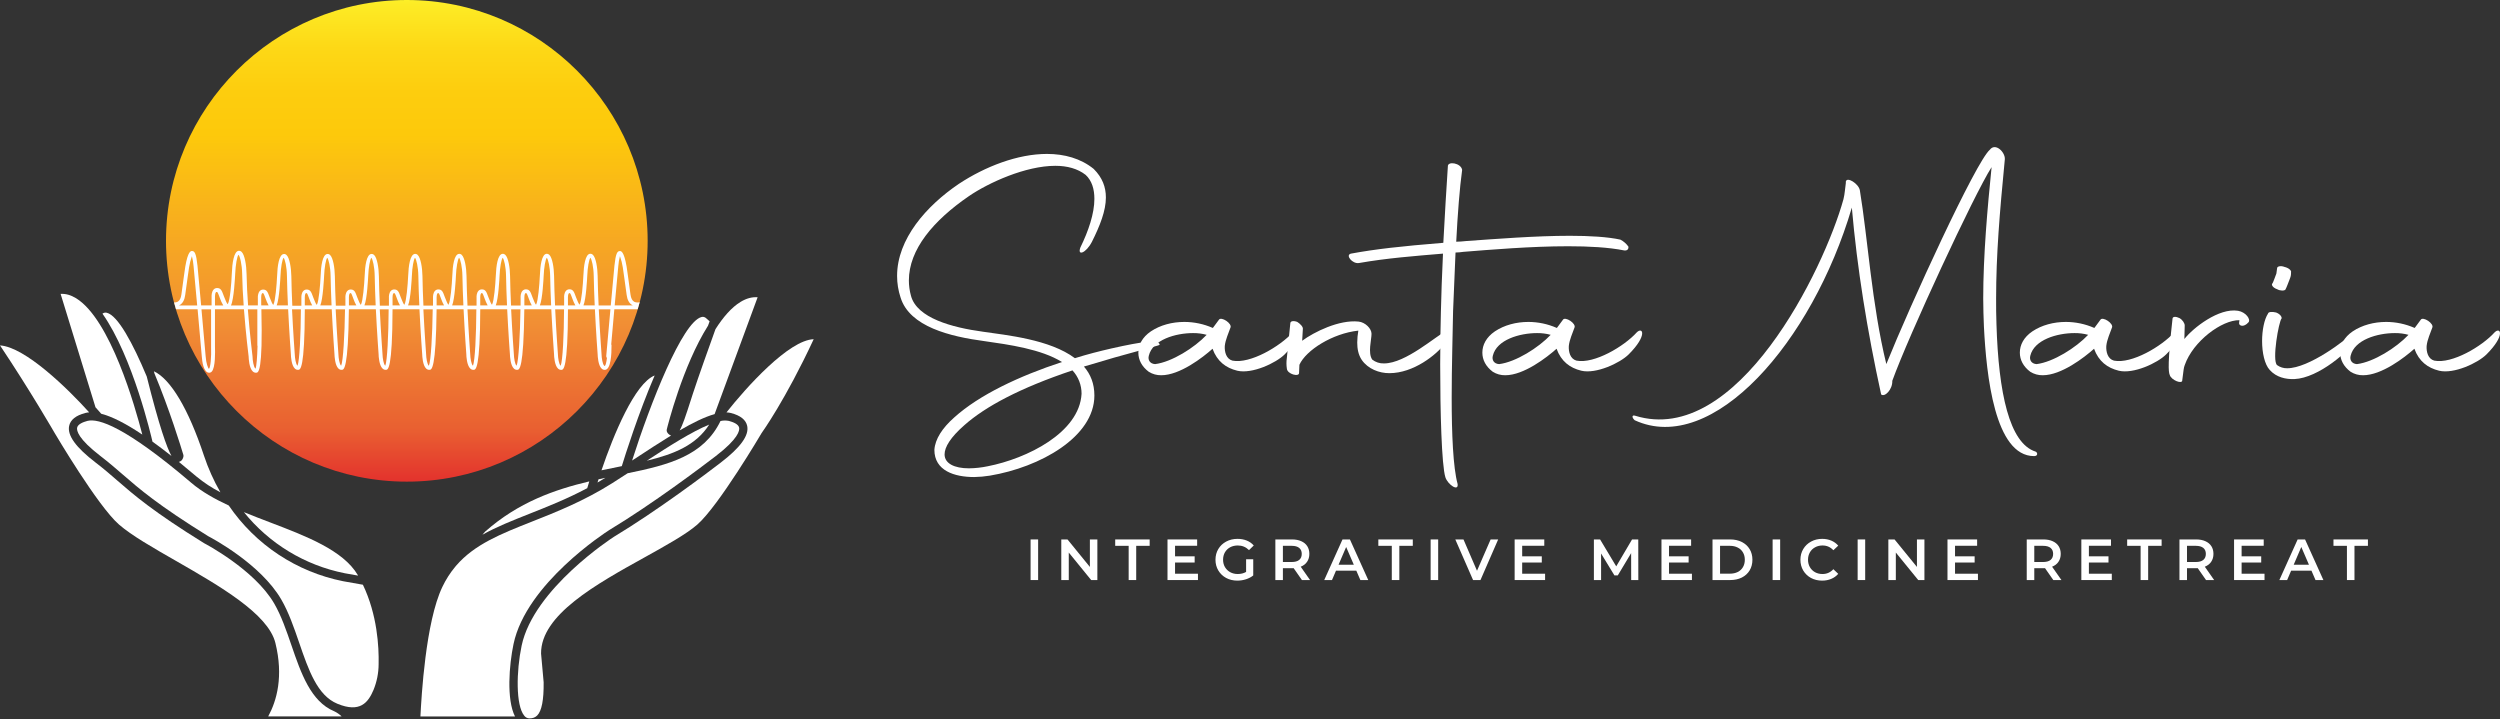 <?xml version="1.0" encoding="UTF-8"?> <svg xmlns="http://www.w3.org/2000/svg" width="431" height="124" viewBox="0 0 431 124" fill="none"><rect x="0" y="0" width="431" height="124" fill="#333333" stroke="none"/> <path d="M70.137 0C47.248 0 28.619 18.625 28.619 41.518C28.619 64.412 47.243 83.036 70.137 83.036C93.03 83.036 111.655 64.412 111.655 41.518C111.655 18.625 93.03 0 70.137 0Z" fill="url(#paint0_linear_412_4496)"></path> <path d="M109.33 52.022C108.996 51.827 108.779 51.407 108.697 50.774C108.43 48.699 108.029 46.004 108.029 45.969C107.566 43.261 107.058 43.269 106.841 43.284C106.418 43.298 106.148 43.704 105.927 45.81C105.842 46.636 105.576 49.559 105.299 52.66H103.201C103.122 50.966 103.059 49.205 103.034 47.576C103.01 46.158 102.739 44.402 102.198 43.911C102.139 43.853 102.069 43.809 101.992 43.78C101.915 43.751 101.833 43.739 101.75 43.744C100.895 43.797 100.638 45.83 100.573 47.523C100.501 49.123 100.264 51.885 99.936 52.476C99.926 52.495 99.916 52.51 99.908 52.523C99.769 52.376 99.573 51.947 99.303 51.243L99.218 51.014C98.962 50.319 98.805 49.868 98.15 49.873C98.045 49.875 97.941 49.898 97.844 49.941C97.748 49.983 97.661 50.045 97.589 50.122C97.236 50.495 97.245 51.166 97.255 51.232V52.667H95.691C95.612 50.973 95.549 49.212 95.524 47.583C95.5 46.164 95.23 44.409 94.688 43.917C94.63 43.86 94.559 43.815 94.482 43.786C94.405 43.758 94.323 43.745 94.241 43.75C93.385 43.804 93.128 45.837 93.071 47.529C92.999 49.13 92.762 51.892 92.435 52.483C92.425 52.501 92.415 52.517 92.406 52.53C92.268 52.383 92.064 51.953 91.8 51.25L91.716 51.021C91.461 50.326 91.302 49.875 90.649 49.88C90.543 49.882 90.439 49.904 90.343 49.947C90.246 49.99 90.159 50.052 90.087 50.129C89.733 50.5 89.743 51.173 89.753 51.238V52.323C89.753 52.44 89.753 52.557 89.753 52.673H88.104C88.026 50.98 87.962 49.218 87.937 47.59C87.914 46.171 87.643 44.415 87.102 43.924C87.043 43.867 86.973 43.822 86.896 43.793C86.819 43.764 86.736 43.752 86.654 43.757C85.799 43.81 85.541 45.844 85.476 47.536C85.404 49.137 85.167 51.898 84.84 52.49C84.83 52.508 84.82 52.523 84.811 52.536C84.673 52.389 84.477 51.96 84.207 51.257L84.121 51.028C83.866 50.333 83.707 49.882 83.054 49.887C82.948 49.888 82.844 49.911 82.748 49.954C82.651 49.997 82.564 50.059 82.492 50.136C82.14 50.508 82.15 51.18 82.158 51.245V52.68H80.595C80.516 50.986 80.453 49.225 80.427 47.596C80.404 46.178 80.133 44.422 79.592 43.931C79.533 43.873 79.463 43.828 79.386 43.8C79.309 43.771 79.227 43.759 79.144 43.764C78.289 43.817 78.032 45.85 77.975 47.543C77.903 49.143 77.666 51.905 77.338 52.496C77.328 52.515 77.318 52.53 77.31 52.543C77.171 52.396 76.968 51.967 76.705 51.263L76.62 51.035C76.364 50.34 76.204 49.889 75.552 49.894C75.447 49.895 75.343 49.918 75.246 49.961C75.15 50.003 75.063 50.065 74.991 50.142C74.637 50.513 74.647 51.187 74.649 51.252V52.336C74.649 52.453 74.649 52.57 74.649 52.687H72.998C72.921 50.993 72.856 49.232 72.831 47.603C72.808 46.185 72.537 44.429 71.996 43.938C71.936 43.88 71.866 43.835 71.788 43.806C71.711 43.778 71.629 43.765 71.546 43.77C70.691 43.824 70.433 45.857 70.368 47.55C70.296 49.15 70.059 51.912 69.732 52.503C69.723 52.519 69.714 52.535 69.703 52.55C69.565 52.403 69.369 51.974 69.099 51.27L69.013 51.041C68.758 50.346 68.597 49.895 67.946 49.9C67.84 49.902 67.736 49.925 67.64 49.968C67.543 50.011 67.457 50.072 67.384 50.149C67.032 50.522 67.042 51.193 67.05 51.258V52.694H65.487C65.41 50.999 65.344 49.239 65.32 47.61C65.296 46.191 65.025 44.435 64.484 43.944C64.425 43.886 64.355 43.842 64.278 43.813C64.201 43.784 64.118 43.772 64.036 43.777C63.181 43.831 62.924 45.864 62.867 47.556C62.795 49.157 62.558 51.918 62.23 52.51C62.222 52.526 62.212 52.542 62.202 52.556C62.063 52.41 61.859 51.98 61.597 51.277L61.512 51.048C61.258 50.353 61.094 49.902 60.444 49.907C60.339 49.909 60.235 49.932 60.139 49.974C60.042 50.017 59.955 50.079 59.883 50.156C59.531 50.528 59.541 51.2 59.549 51.265V52.349C59.549 52.466 59.549 52.583 59.549 52.7H57.898C57.821 51.006 57.756 49.245 57.731 47.616C57.706 46.198 57.435 44.442 56.896 43.951C56.837 43.893 56.766 43.848 56.689 43.82C56.611 43.791 56.529 43.779 56.447 43.784C55.591 43.837 55.334 45.87 55.277 47.563C55.203 49.163 54.966 51.925 54.64 52.517L54.612 52.563C54.472 52.416 54.268 51.987 54.006 51.283L53.922 51.055C53.666 50.36 53.503 49.908 52.853 49.914C52.747 49.915 52.643 49.938 52.547 49.981C52.45 50.024 52.364 50.086 52.291 50.163C51.939 50.535 51.957 51.207 51.957 51.272V52.707H50.394C50.317 51.013 50.252 49.252 50.227 47.623C50.201 46.205 49.931 44.449 49.391 43.958C49.332 43.9 49.261 43.855 49.184 43.827C49.107 43.798 49.024 43.785 48.942 43.791C48.086 43.844 47.829 45.877 47.772 47.57C47.699 49.17 47.462 51.932 47.134 52.523L47.107 52.57C46.967 52.423 46.763 51.994 46.501 51.29L46.416 51.061C46.162 50.366 45.996 49.915 45.348 49.92C45.243 49.922 45.139 49.945 45.042 49.988C44.946 50.031 44.859 50.092 44.787 50.169C44.434 50.542 44.444 51.213 44.453 51.279V52.201C44.453 52.201 44.453 52.212 44.453 52.217C44.453 52.251 44.453 52.284 44.453 52.318V52.652H42.769C42.638 50.846 42.538 48.976 42.508 47.239C42.483 45.757 42.2 43.926 41.641 43.408C41.581 43.349 41.509 43.303 41.43 43.272C41.352 43.242 41.267 43.228 41.183 43.231C40.298 43.286 40.032 45.403 39.964 47.177C39.895 48.951 39.641 51.748 39.295 52.376C39.283 52.399 39.269 52.42 39.253 52.441C39.105 52.301 38.886 51.845 38.602 51.081L38.513 50.843C38.251 50.131 38.077 49.656 37.437 49.656H37.407C37.299 49.658 37.193 49.681 37.094 49.725C36.995 49.769 36.906 49.833 36.833 49.912C36.467 50.296 36.477 50.996 36.478 51.063V52.652H34.676C34.398 49.553 34.133 46.637 34.046 45.802C33.827 43.695 33.556 43.296 33.132 43.276C32.915 43.266 32.407 43.252 31.942 45.969C31.942 45.996 31.54 48.691 31.274 50.766C31.192 51.399 30.979 51.818 30.641 52.014C30.446 52.118 30.225 52.162 30.005 52.141C30.11 52.536 30.222 52.929 30.339 53.322H34.066C34.423 57.32 34.783 61.4 34.789 61.47C34.848 62.305 35.088 64.248 36.057 64.261C36.141 64.261 36.224 64.243 36.3 64.209C36.377 64.175 36.445 64.126 36.502 64.064C37.155 63.396 37.093 60.598 37.06 59.772V53.322H42.055C42.389 57.666 42.859 61.433 42.864 61.466C42.874 61.8 42.949 63.471 43.586 64.043C43.665 64.118 43.759 64.177 43.863 64.214C43.966 64.251 44.076 64.266 44.185 64.258C44.533 64.235 45.328 64.176 45.061 53.322H49.675C49.877 57.46 50.145 61.04 50.148 61.08C50.148 61.396 50.23 62.995 50.843 63.551C50.92 63.625 51.012 63.681 51.112 63.717C51.213 63.753 51.32 63.768 51.426 63.76C51.76 63.737 52.525 63.682 52.55 53.322H57.192C57.394 57.46 57.661 61.04 57.664 61.08C57.673 61.396 57.746 62.995 58.359 63.551C58.437 63.625 58.528 63.682 58.629 63.718C58.729 63.754 58.836 63.768 58.943 63.76C59.277 63.737 60.038 63.682 60.147 53.322H64.798C64.999 57.46 65.268 61.04 65.271 61.08C65.271 61.396 65.353 62.995 65.966 63.551C66.043 63.625 66.135 63.681 66.236 63.717C66.336 63.753 66.443 63.768 66.549 63.76C66.883 63.737 67.647 63.682 67.674 53.322H72.315C72.515 57.46 72.784 61.04 72.787 61.08C72.796 61.396 72.869 62.995 73.481 63.551C73.558 63.625 73.65 63.681 73.751 63.718C73.852 63.753 73.959 63.768 74.066 63.76C74.4 63.737 75.162 63.682 75.27 53.322H79.921C80.122 57.46 80.391 61.04 80.394 61.08C80.394 61.396 80.476 62.995 81.087 63.551C81.165 63.625 81.257 63.682 81.358 63.718C81.458 63.754 81.566 63.768 81.672 63.76C82.006 63.737 82.77 63.682 82.795 53.322H87.438C87.638 57.46 87.907 61.04 87.91 61.08C87.919 61.396 87.992 62.995 88.604 63.551C88.681 63.625 88.773 63.681 88.874 63.718C88.975 63.753 89.082 63.768 89.189 63.76C89.523 63.737 90.284 63.682 90.393 53.322H95.044C95.245 57.46 95.514 61.04 95.517 61.08C95.517 61.396 95.599 62.995 96.21 63.551C96.353 63.686 96.542 63.762 96.738 63.764H96.795C97.129 63.74 97.893 63.685 97.918 53.325H102.561C102.761 57.463 103.03 61.044 103.034 61.084C103.042 61.4 103.114 62.998 103.727 63.555C103.804 63.628 103.897 63.685 103.997 63.721C104.098 63.757 104.205 63.771 104.312 63.764C105.314 63.693 105.439 61.072 105.426 59.515C105.424 59.456 105.407 59.398 105.376 59.348C105.514 57.778 105.71 55.537 105.912 53.32H109.938C110.06 52.912 110.176 52.505 110.284 52.094C109.968 52.188 109.629 52.163 109.33 52.022V52.022ZM30.857 52.658C30.89 52.642 30.927 52.625 30.96 52.607C31.493 52.303 31.819 51.715 31.929 50.859C32.197 48.791 32.597 46.103 32.597 46.083C32.7 45.428 32.864 44.784 33.087 44.16C33.231 44.724 33.326 45.299 33.371 45.879C33.456 46.697 33.718 49.586 33.994 52.658H30.857ZM36.036 63.593C35.852 63.513 35.535 62.609 35.453 61.421C35.453 61.346 35.09 57.306 34.734 53.325H36.392V59.789C36.457 61.58 36.291 63.321 36.029 63.593H36.036ZM37.063 52.658V51.061C37.063 50.858 37.107 50.51 37.23 50.38C37.243 50.365 37.259 50.353 37.277 50.345C37.295 50.337 37.314 50.334 37.334 50.335C37.487 50.335 37.519 50.335 37.795 51.08L37.883 51.322C38.04 51.787 38.244 52.235 38.493 52.658H37.063ZM39.818 52.658C40.333 51.618 40.526 47.668 40.548 47.212C40.607 45.655 40.882 44.148 41.118 43.922C41.362 44.165 41.721 45.536 41.751 47.264C41.781 48.991 41.88 50.864 42.01 52.665L39.818 52.658ZM44.048 63.561L44.033 63.55C43.719 63.264 43.55 62.151 43.532 61.418C43.532 61.364 43.058 57.634 42.728 53.325H44.366V59.528C44.367 59.577 44.378 59.625 44.399 59.669C44.339 61.643 44.229 63.125 44.048 63.561ZM45.039 52.654C45.039 52.535 45.039 52.42 45.031 52.298V51.208C45.031 51.065 45.059 50.707 45.188 50.57C45.199 50.557 45.212 50.547 45.227 50.541C45.243 50.534 45.26 50.531 45.276 50.532C45.412 50.532 45.443 50.532 45.701 51.233L45.786 51.464C45.927 51.875 46.102 52.273 46.31 52.654H45.039ZM47.697 52.654C48.16 51.541 48.335 47.961 48.355 47.538C48.409 46.116 48.654 44.729 48.893 44.434C49.127 44.714 49.445 45.972 49.471 47.581C49.498 49.19 49.563 50.963 49.638 52.654H47.697ZM51.291 63.059C50.995 62.791 50.836 61.734 50.816 61.054C50.816 61.002 50.546 57.443 50.345 53.328H51.875C51.854 57.734 51.643 62.225 51.291 63.06V63.059ZM52.547 52.654V51.208C52.547 51.065 52.575 50.707 52.704 50.57C52.715 50.557 52.729 50.547 52.744 50.541C52.759 50.534 52.776 50.531 52.793 50.532C52.926 50.532 52.96 50.532 53.217 51.233L53.302 51.464C53.443 51.875 53.619 52.273 53.827 52.654H52.547ZM55.22 52.654C55.683 51.541 55.858 47.961 55.878 47.538C55.932 46.116 56.178 44.729 56.416 44.434C56.65 44.714 56.968 45.972 56.995 47.581C57.021 49.19 57.086 50.963 57.161 52.654H55.22ZM58.816 63.06C58.52 62.791 58.361 61.735 58.341 61.055C58.341 61.004 58.07 57.445 57.87 53.33H59.482C59.415 57.739 59.168 62.24 58.809 63.06H58.816ZM60.152 52.654C60.152 52.536 60.152 52.425 60.152 52.306V51.208C60.152 51.065 60.18 50.707 60.309 50.57C60.32 50.557 60.333 50.547 60.349 50.54C60.364 50.534 60.381 50.531 60.398 50.532C60.538 50.523 60.565 50.532 60.822 51.233L60.907 51.464C61.048 51.875 61.224 52.273 61.432 52.654H60.152ZM62.825 52.654C63.288 51.541 63.463 47.961 63.483 47.538C63.537 46.116 63.782 44.729 64.021 44.434C64.255 44.714 64.573 45.972 64.599 47.581C64.626 49.19 64.691 50.963 64.766 52.654H62.825ZM66.419 63.06C66.123 62.793 65.963 61.735 65.944 61.055C65.944 61.004 65.674 57.445 65.473 53.33H67.004C66.977 57.734 66.766 62.225 66.419 63.06ZM67.675 52.655V51.21C67.675 51.066 67.704 50.709 67.832 50.572C67.843 50.559 67.857 50.549 67.872 50.542C67.887 50.536 67.904 50.533 67.921 50.533C68.054 50.533 68.088 50.533 68.345 51.235L68.43 51.466C68.571 51.876 68.747 52.274 68.955 52.655H67.675ZM70.348 52.655C70.811 51.542 70.986 47.962 71.007 47.539C71.06 46.118 71.305 44.731 71.544 44.435C71.778 44.716 72.096 45.974 72.123 47.583C72.149 49.192 72.214 50.964 72.29 52.655H70.348ZM73.937 63.06C73.641 62.791 73.482 61.735 73.462 61.055C73.462 61.004 73.192 57.445 72.991 53.33H74.602C74.538 57.739 74.291 62.24 73.937 63.06ZM75.273 52.654C75.273 52.536 75.273 52.425 75.273 52.306V51.21C75.273 51.023 75.315 50.69 75.43 50.57C75.441 50.557 75.455 50.547 75.47 50.54C75.486 50.534 75.502 50.531 75.519 50.532C75.656 50.532 75.686 50.532 75.943 51.233L76.03 51.464C76.171 51.875 76.347 52.273 76.555 52.654H75.273ZM77.947 52.654C78.409 51.541 78.585 47.961 78.603 47.538C78.658 46.116 78.904 44.729 79.143 44.434C79.377 44.714 79.692 45.972 79.721 47.581C79.749 49.19 79.813 50.963 79.888 52.654H77.947ZM81.54 63.059C81.244 62.791 81.084 61.734 81.066 61.054C81.066 61.002 80.795 57.443 80.595 53.328H82.123C82.1 57.734 81.889 62.225 81.537 63.06L81.54 63.059ZM82.795 52.654C82.795 52.536 82.795 52.425 82.795 52.306V51.208C82.795 51.065 82.823 50.707 82.95 50.57C82.961 50.557 82.975 50.547 82.991 50.541C83.007 50.534 83.023 50.531 83.04 50.532C83.179 50.523 83.207 50.532 83.463 51.233L83.55 51.464C83.691 51.875 83.866 52.273 84.075 52.654H82.795ZM85.468 52.654C85.931 51.541 86.106 47.961 86.124 47.538C86.18 46.116 86.425 44.729 86.664 44.434C86.898 44.714 87.216 45.972 87.242 47.581C87.269 49.19 87.334 50.963 87.409 52.654H85.468ZM89.063 63.06C88.767 62.791 88.607 61.735 88.589 61.055C88.589 61.004 88.318 57.445 88.118 53.33H89.728C89.661 57.739 89.414 62.24 89.055 63.06H89.063ZM90.4 52.654C90.4 52.536 90.4 52.425 90.4 52.306V51.21C90.4 51.023 90.442 50.69 90.557 50.57C90.568 50.557 90.581 50.547 90.597 50.54C90.612 50.534 90.629 50.531 90.645 50.532C90.782 50.532 90.812 50.532 91.07 51.233L91.155 51.464C91.296 51.875 91.472 52.273 91.681 52.654H90.4ZM93.073 52.654C93.536 51.541 93.711 47.961 93.73 47.538C93.785 46.116 94.028 44.729 94.269 44.434C94.503 44.714 94.819 45.972 94.847 47.581C94.876 49.19 94.937 50.963 95.014 52.654H93.073ZM96.658 63.06C96.361 62.793 96.202 61.735 96.184 61.055C96.184 61.004 95.913 57.445 95.713 53.33H97.243C97.223 57.734 97.012 62.225 96.658 63.06ZM97.913 52.655C97.913 52.538 97.913 52.426 97.913 52.308V51.21C97.913 51.066 97.943 50.709 98.07 50.572C98.081 50.559 98.094 50.549 98.11 50.542C98.125 50.536 98.142 50.533 98.159 50.533C98.292 50.533 98.326 50.533 98.583 51.235L98.668 51.466C98.81 51.876 98.986 52.274 99.194 52.655H97.913ZM100.586 52.655C101.049 51.542 101.224 47.962 101.243 47.539C101.298 46.118 101.543 44.731 101.782 44.435C102.016 44.716 102.332 45.974 102.36 47.583C102.389 49.192 102.452 50.964 102.527 52.655H100.586ZM104.52 61.423C104.517 61.475 104.526 61.528 104.546 61.577C104.567 61.625 104.599 61.668 104.639 61.702C104.547 62.462 104.41 63.008 104.263 63.097C104.247 63.097 104.231 63.094 104.216 63.088C104.201 63.081 104.188 63.071 104.178 63.059C103.881 62.789 103.722 61.734 103.703 61.054C103.703 61.002 103.433 57.443 103.232 53.328H105.237C104.88 57.311 104.524 61.351 104.51 61.426L104.52 61.423ZM105.972 52.655C106.246 49.583 106.509 46.694 106.594 45.876C106.638 45.295 106.733 44.72 106.878 44.156C107.101 44.778 107.265 45.42 107.367 46.073C107.367 46.099 107.768 48.788 108.036 50.856C108.146 51.711 108.472 52.299 109.005 52.603L109.11 52.655H105.972Z" fill="white"></path> <path d="M46.567 90.062C52.76 92.424 59.164 94.867 61.673 99.125C61.695 99.16 61.713 99.197 61.733 99.234L59.421 98.824C52.575 97.457 46.425 93.728 42.046 88.291C43.53 88.904 45.058 89.485 46.567 90.062Z" fill="white"></path> <path d="M35.156 78.534C35.887 80.737 36.839 82.86 37.997 84.871C36.534 84.12 35.157 83.214 33.888 82.168C32.828 81.264 31.809 80.417 30.833 79.626C31.078 79.583 31.441 79.411 31.608 78.791C31.643 78.665 31.643 78.533 31.608 78.407C31.217 77.106 29.209 70.555 26.624 64.373C26.593 64.251 26.562 64.128 26.532 64.006C29.434 65.371 32.485 70.498 35.156 78.534Z" fill="white"></path> <path d="M18.411 53.92C20.31 54.374 22.9 59.166 25.299 64.909C27.471 73.575 28.756 77.141 29.559 78.609C28.404 77.7 27.31 76.876 26.278 76.135C26.278 76.123 26.278 76.111 26.278 76.101C26.111 75.393 22.948 61.598 17.666 54.078C17.769 53.996 17.89 53.939 18.019 53.911C18.149 53.884 18.283 53.886 18.411 53.92Z" fill="white"></path> <path d="M10.45 50.667C11.339 50.613 12.213 50.864 13.123 51.42C19.037 55.066 23.299 70.108 24.534 74.923C21.662 73.002 19.308 71.809 17.447 71.33C17.28 71.126 16.931 70.728 16.445 70.194C16.441 70.166 16.436 70.139 16.43 70.112L10.45 50.667Z" fill="white"></path> <path d="M65.274 114.504C65.269 116.023 64.972 117.526 64.399 118.933C63.468 121.128 62.07 122.942 58.156 121.323C54.702 119.9 53.185 115.486 51.581 110.815C50.694 108.235 49.779 105.567 48.487 103.344C44.934 97.225 36.51 92.758 35.882 92.431C27.214 87.059 23.988 84.259 21.141 81.788C19.94 80.746 18.802 79.76 17.351 78.644C13.406 75.62 13.202 74.204 13.296 73.734C13.421 73.119 14.33 72.762 15.07 72.564C16.956 72.078 21.586 73.532 32.975 83.234C34.769 84.764 37.01 86.025 39.439 87.15C44.051 93.915 51.133 98.602 59.163 100.204L62.564 100.806C65.044 105.982 65.343 111.5 65.274 114.504Z" fill="white"></path> <path d="M123.346 56.75C124.652 54.697 126.111 52.992 127.689 52.037C128.678 51.439 129.646 51.175 130.616 51.245L123.197 71.395C121.488 71.871 119.431 72.889 117.171 74.202C117.684 73.313 118.223 71.696 119.11 68.931L119.445 67.892C120.37 65.048 122.415 59.333 123.346 56.75Z" fill="white"></path> <path d="M122.266 73.199C119.993 76.76 116.22 78.288 111.51 79.426C115.331 76.927 119.319 74.389 122.266 73.199Z" fill="white"></path> <path d="M120.965 54.648C121.204 54.593 121.505 54.584 121.924 55.022L122.337 55.395L122.066 56.145C117.674 63.11 115.098 73.445 114.956 74.021C114.933 74.116 114.93 74.214 114.947 74.31C114.964 74.406 115 74.498 115.054 74.579C115.2 74.818 115.427 74.996 115.694 75.08C113.689 76.307 111.546 77.712 109.367 79.143L108.973 79.401C112.082 69.624 117.657 55.433 120.965 54.648Z" fill="white"></path> <path d="M112.864 64.731C110.061 71.246 107.782 78.467 107.199 80.363L106.612 80.482C105.655 80.674 104.683 80.871 103.697 81.08C105.765 74.972 109.444 66.079 112.864 64.731Z" fill="white"></path> <path d="M103.186 82.629C103.584 82.54 103.98 82.462 104.372 82.374C103.918 82.656 103.462 82.929 103.009 83.19C103.066 83.008 103.126 82.821 103.186 82.629Z" fill="white"></path> <path d="M83.626 91.662C89.365 86.581 95.64 84.404 101.595 82.991C101.438 83.492 101.319 83.901 101.242 84.16C97.72 86.03 94.327 87.371 91.243 88.591C88.344 89.739 85.61 90.822 83.169 92.188L83.626 91.662Z" fill="white"></path> <path d="M131.31 74.646C131.237 74.771 123.889 87.238 120.207 90.444C118.284 92.115 114.832 94.033 111.185 96.058C102.768 100.722 93.227 106.012 93.279 112.673L93.725 117.63C93.757 120.687 93.391 122.558 92.616 123.348C92.281 123.682 91.854 123.85 91.279 123.85C91.1 123.848 90.924 123.803 90.766 123.72C90.608 123.637 90.472 123.518 90.369 123.372C88.91 121.584 89.004 115.727 89.927 111.324C91.998 101.467 105.684 92.649 105.799 92.571C113.372 88.002 121.838 81.613 124.243 79.763C127.655 77.147 129.152 75.085 128.821 73.453C128.604 72.386 127.662 71.63 126.019 71.206C125.766 71.142 125.506 71.106 125.244 71.099C128.719 66.702 135.995 58.626 140.28 58.479C135.389 68.991 131.387 74.534 131.31 74.646Z" fill="white"></path> <path d="M72.418 123.518V123.477C72.419 123.491 72.419 123.504 72.418 123.518Z" fill="white"></path> <path d="M127.429 73.734C127.304 73.119 126.397 72.762 125.655 72.564C125.179 72.467 124.687 72.474 124.213 72.585C121.303 78.599 115.27 80.143 108.21 81.586C107.311 82.173 106.417 82.756 105.557 83.294C100.66 86.385 95.934 88.254 91.764 89.903C86.344 92.046 81.811 93.841 78.634 97.525C78.595 97.573 78.558 97.617 78.532 97.652L78.505 97.678C77.612 98.748 76.858 99.927 76.261 101.187C73.368 107.228 72.656 120.112 72.481 123.517H88.785C87.303 120.598 87.774 114.637 88.531 111.037C90.723 100.594 104.463 91.746 105.046 91.375C112.572 86.834 120.977 80.484 123.376 78.646C127.321 75.62 127.525 74.203 127.429 73.734Z" fill="white"></path> <path d="M47.476 110.842C48.899 116.612 47.717 120.802 46.236 123.512H58.9C58.526 123.147 58.093 122.847 57.62 122.623C53.577 120.953 51.885 116.032 50.249 111.263C49.386 108.746 48.492 106.145 47.27 104.04C43.865 98.179 35.298 93.705 35.211 93.66L35.165 93.633C26.384 88.192 23.109 85.35 20.219 82.843C19.034 81.813 17.916 80.838 16.495 79.753C13.083 77.137 11.586 75.075 11.917 73.443C12.134 72.376 13.076 71.621 14.717 71.196C14.931 71.141 15.15 71.105 15.37 71.088C11.722 67.033 4.344 59.82 0 59.548C5.152 67.245 9.374 74.566 9.418 74.641C9.49 74.761 16.837 87.228 20.518 90.434C22.66 92.3 26.395 94.444 30.348 96.703C37.796 100.984 46.236 105.813 47.476 110.842Z" fill="white"></path> <path d="M185.314 61.752C187.417 61.09 189.52 60.55 191.623 60.069C197.212 58.806 199.195 58.686 199.736 59.108C200.037 59.408 199.977 59.467 199.548 59.587L192.158 61.632L186.868 63.193C188.01 64.51 188.672 66.137 188.672 68.182C188.672 75.33 179.297 80.561 170.644 82.002C169.749 82.147 168.845 82.228 167.939 82.243C164.573 82.243 161.088 81.161 161.088 77.555C161.208 75.693 162.47 73.77 164.513 71.967C168.84 68.061 175.751 64.819 183.083 62.413C179.537 60.189 173.888 59.403 169.682 58.806C163.851 58.026 156.821 56.342 155.26 51.295C154.86 50.094 154.657 48.835 154.658 47.569C154.658 41.2 159.707 35.49 165.296 31.704C169.863 28.694 175.454 26.537 180.499 26.537C183.508 26.537 186.33 27.317 188.552 29.121C190.056 30.626 190.655 32.246 190.655 34.048C190.655 36.331 189.633 38.916 188.251 41.681C187.229 43.664 185.666 44.204 186.268 42.642C187.65 39.821 188.672 36.811 188.672 34.288C188.672 32.607 188.251 31.164 187.167 30.15C185.784 29.069 183.982 28.587 181.94 28.587C176.831 28.587 170.465 31.473 167.036 33.816C160.907 38.022 156.69 43.009 156.69 48.359C156.692 49.249 156.814 50.135 157.051 50.992C158.072 54.839 164.143 56.461 169.43 57.183C173.535 57.785 180.988 58.506 185.314 61.752ZM184.893 63.855C175.758 66.92 169.871 70.104 166.27 73.289C163.866 75.392 162.845 77.076 162.845 78.338C162.845 79.899 164.526 80.74 167.051 80.74C168.142 80.727 169.228 80.606 170.296 80.381C177.026 79.064 186.097 74.611 186.462 67.881C186.468 66.388 185.907 64.949 184.893 63.853V63.855Z" fill="white"></path> <path d="M196.251 60.789C196.251 59.472 196.911 58.146 198.414 57.125C200.036 56.043 202.079 55.501 204.184 55.501C205.859 55.504 207.515 55.852 209.05 56.523H209.11L210.132 55.14C210.493 54.48 212.536 55.802 212.114 56.523C211.815 57.424 211.274 58.505 211.153 59.647C211.093 60.67 211.394 61.871 212.47 62.172C215.534 62.774 220.703 59.707 222.867 57.305C223.888 56.282 224.789 57.785 221.484 61.09C219.979 62.595 215.841 64.515 213.311 63.912C211.328 63.43 209.825 62.288 209.044 60.125C207.363 61.63 203.401 64.692 200.203 64.692C199.439 64.707 198.687 64.498 198.04 64.09C196.851 63.193 196.251 62.051 196.251 60.789ZM208.029 57.725C207.265 57.516 206.476 57.415 205.685 57.424C202.675 57.424 198.714 58.566 198.053 61.331C197.865 62.051 198.241 62.713 199.135 62.774C202.019 62.412 205.926 59.948 208.029 57.725Z" fill="white"></path> <path d="M221.848 61.752L222.45 55.742C222.45 55.321 223.05 55.261 223.652 55.501C224.132 55.802 224.673 56.342 224.613 56.703L224.493 58.746C226.536 57.241 230.862 55.082 234.227 55.441C235.369 55.562 236.451 56.643 236.451 57.544C236.451 58.566 235.791 60.849 236.571 61.991C237.151 62.449 237.876 62.684 238.614 62.653C242.34 62.653 247.568 57.905 249.492 56.944C249.731 56.824 249.972 58.146 249.071 59.288C247.628 61.15 243.723 64.335 239.517 64.335C237.773 64.335 235.851 63.614 234.769 62.051C234.167 61.15 233.988 60.129 233.988 59.042C233.994 58.357 234.057 57.673 234.177 56.999C229.73 57.478 225.162 60.364 224.019 62.887L223.959 64.269C224.019 65.052 221.916 64.51 221.855 63.549C221.763 62.954 221.761 62.348 221.848 61.752V61.752Z" fill="white"></path> <path d="M248.289 62.832C248.289 59.348 248.35 56.103 248.41 53.759C248.47 50.938 248.598 47.39 248.771 43.724C243.782 44.143 239.095 44.504 234.287 45.345C233.145 45.533 231.882 43.963 232.904 43.724C237.17 42.941 241.437 42.462 248.829 41.86C249.07 37.172 249.369 32.426 249.61 28.692C249.55 27.731 251.893 28.092 252.074 29.294C251.653 32.304 251.292 36.986 251.053 41.673C251.592 41.673 252.194 41.613 252.795 41.553C257.904 41.192 264.753 40.65 270.642 40.65C274.068 40.65 277.192 40.838 279.355 41.312C279.905 41.598 280.379 42.01 280.738 42.514C280.798 42.994 280.497 43.235 280.018 43.175C277.313 42.635 273.947 42.454 270.341 42.454C263.912 42.454 256.882 43.054 252.315 43.415C251.857 43.485 251.395 43.525 250.932 43.536L250.511 53.631C250.451 57.476 250.27 63.125 250.27 68.594C250.27 74.724 250.511 80.614 251.292 83.437C251.48 84.82 249.61 83.558 249.188 82.295C248.53 80.2 248.289 70.885 248.289 62.832Z" fill="white"></path> <path d="M255.559 60.789C255.559 59.472 256.221 58.146 257.722 57.125C259.346 56.043 261.389 55.501 263.492 55.501C265.167 55.504 266.825 55.852 268.36 56.523H268.418L269.442 55.14C269.801 54.48 271.846 55.802 271.424 56.523C271.123 57.424 270.583 58.505 270.463 59.647C270.403 60.671 270.704 61.871 271.78 62.172C274.844 62.774 280.011 59.708 282.175 57.305C283.196 56.282 284.099 57.785 280.792 61.09C279.287 62.595 275.149 64.516 272.621 63.912C270.638 63.43 269.135 62.288 268.354 60.125C266.661 61.63 262.711 64.692 259.513 64.692C258.749 64.707 257.997 64.498 257.35 64.09C256.161 63.193 255.559 62.051 255.559 60.789ZM267.339 57.725C266.575 57.516 265.786 57.415 264.995 57.424C261.985 57.424 258.023 58.566 257.363 61.331C257.175 62.051 257.542 62.713 258.445 62.774C261.328 62.413 265.235 59.948 267.339 57.725Z" fill="white"></path> <path d="M319.257 35.791C312.406 59.047 295.22 78.637 281.823 72.448C281.342 72.027 281.281 71.487 281.883 71.668C299.49 77.136 314.454 46.487 317.812 34.349C318.051 33.448 318.111 32.185 318.232 31.465C318.171 31.405 318.232 31.345 318.232 31.277C318.42 30.436 320.395 31.636 320.636 32.782C322.018 41.136 322.679 52.433 325.203 62.77C329.341 52.494 340.647 27.855 343.051 25.812C344.012 24.55 345.695 26.232 345.635 27.434C344.734 36.749 344.13 43.959 344.13 51.472C344.13 52.977 344.13 54.416 344.191 55.919C344.55 67.757 346.414 76.41 350.921 77.853C351.282 77.973 351.403 78.633 350.68 78.633C343.89 78.633 342.449 64.692 342.027 56.278C341.967 54.717 341.907 53.094 341.907 51.472C341.907 44.08 342.627 35.968 343.35 28.817C340.34 33.504 329.053 57.842 326.232 65.654C326.292 67.159 324.915 68.537 324.309 67.998C321.902 57.005 320.16 46.186 319.257 35.791Z" fill="white"></path> <path d="M348.221 60.789C348.221 59.472 348.881 58.146 350.384 57.125C352.008 56.043 354.051 55.501 356.154 55.501C357.829 55.504 359.486 55.852 361.022 56.523H361.082L362.103 55.14C362.463 54.48 364.506 55.802 364.086 56.523C363.785 57.424 363.243 58.505 363.125 59.647C363.065 60.67 363.364 61.871 364.442 62.172C367.506 62.774 372.673 59.707 374.837 57.305C375.858 56.282 376.761 57.785 373.454 61.09C371.949 62.595 367.811 64.516 365.282 63.912C363.298 63.43 361.797 62.288 361.016 60.125C359.333 61.63 355.373 64.692 352.175 64.692C351.411 64.707 350.659 64.498 350.012 64.09C348.823 63.193 348.221 62.051 348.221 60.789ZM359.999 57.725C359.235 57.516 358.446 57.415 357.655 57.424C354.645 57.424 350.695 58.566 350.023 61.331C349.835 62.051 350.211 62.713 351.105 62.774C353.99 62.412 357.896 59.948 359.999 57.725Z" fill="white"></path> <path d="M374.542 54.961C374.542 54.54 375.144 54.54 375.744 54.841C376.284 55.14 376.645 55.742 376.645 56.103L376.585 58.445C378.09 56.523 382.535 53.037 385.84 53.579C387.222 53.818 388.063 55.084 387.642 55.562C386.801 56.523 385.96 56.162 386.02 55.682L386.08 55.2C383.071 55.14 378.088 58.806 376.645 62.952C376.457 63.434 376.457 63.795 376.223 65.537C376.284 66.32 374.301 65.537 374.062 64.636C373.821 64.094 373.701 62.537 374.542 54.961Z" fill="white"></path> <path d="M389.985 58.806C389.985 56.944 390.347 55.082 391.007 54.06C391.067 53.76 391.667 53.699 392.389 53.872C393.05 54.113 393.411 54.595 393.351 54.896C392.869 55.375 391.658 62.166 392.57 62.947C393.076 63.313 393.688 63.503 394.312 63.488C398.038 63.488 404.408 58.68 406.212 56.878C406.45 56.638 407.052 56.999 406.33 58.321C405.188 60.424 399.72 65.17 395.574 65.351C394.069 65.411 392.45 65.052 391.308 63.789C390.414 62.832 389.985 60.789 389.985 58.806ZM391.787 48.837C391.908 48.649 392.329 47.454 392.45 47.153L392.57 46.252C392.57 45.893 393.23 45.772 393.832 46.013C394.613 46.192 395.093 46.673 394.972 46.974C394.991 47.324 394.929 47.673 394.793 47.996C394.673 48.297 394.191 49.617 394.011 49.918C393.832 50.159 393.11 50.159 392.57 49.858C391.848 49.612 391.488 49.072 391.787 48.831V48.837Z" fill="white"></path> <path d="M403.447 60.789C403.447 59.472 404.107 58.146 405.61 57.125C407.232 56.043 409.276 55.501 411.379 55.501C413.054 55.504 414.711 55.852 416.246 56.523H416.306L417.327 55.14C417.689 54.48 419.731 55.802 419.312 56.523C419.011 57.424 418.469 58.505 418.351 59.647C418.289 60.67 418.59 61.871 419.667 62.172C422.734 62.774 427.901 59.707 430.064 57.305C431.086 56.282 431.987 57.785 428.682 61.09C427.177 62.595 423.038 64.515 420.508 63.912C418.526 63.43 417.025 62.288 416.242 60.125C414.56 61.63 410.599 64.692 407.401 64.692C406.637 64.707 405.885 64.498 405.238 64.09C404.047 63.193 403.447 62.051 403.447 60.789ZM415.224 57.725C414.461 57.516 413.672 57.415 412.881 57.424C409.871 57.424 405.909 58.566 405.249 61.331C405.061 62.051 405.437 62.713 406.331 62.774C409.226 62.412 413.121 59.948 415.224 57.725V57.725Z" fill="white"></path> <path d="M177.673 93H178.973V100H177.673V93Z" fill="white"></path> <path d="M189.186 93V100H188.116L184.256 95.26V100H182.966V93H184.036L187.896 97.74V93H189.186Z" fill="white"></path> <path d="M194.582 94.1H192.262V93H198.202V94.1H195.882V100H194.582V94.1Z" fill="white"></path> <path d="M206.528 98.91V100H201.278V93H206.388V94.09H202.578V95.91H205.958V96.98H202.578V98.91H206.528Z" fill="white"></path> <path d="M214.828 96.42H216.058V99.21C215.698 99.497 215.278 99.717 214.798 99.87C214.318 100.023 213.824 100.1 213.318 100.1C212.604 100.1 211.961 99.947 211.388 99.64C210.814 99.327 210.364 98.897 210.038 98.35C209.711 97.803 209.548 97.187 209.548 96.5C209.548 95.813 209.711 95.197 210.038 94.65C210.364 94.103 210.814 93.677 211.388 93.37C211.968 93.057 212.618 92.9 213.338 92.9C213.924 92.9 214.458 92.997 214.938 93.19C215.418 93.383 215.821 93.667 216.148 94.04L215.328 94.84C214.794 94.307 214.151 94.04 213.398 94.04C212.904 94.04 212.464 94.143 212.078 94.35C211.698 94.557 211.398 94.847 211.178 95.22C210.964 95.593 210.858 96.02 210.858 96.5C210.858 96.967 210.964 97.387 211.178 97.76C211.398 98.133 211.698 98.427 212.078 98.64C212.464 98.853 212.901 98.96 213.388 98.96C213.934 98.96 214.414 98.84 214.828 98.6V96.42Z" fill="white"></path> <path d="M224.452 100L223.022 97.95C222.962 97.957 222.872 97.96 222.752 97.96H221.172V100H219.872V93H222.752C223.359 93 223.886 93.1 224.332 93.3C224.786 93.5 225.132 93.787 225.372 94.16C225.612 94.533 225.732 94.977 225.732 95.49C225.732 96.017 225.602 96.47 225.342 96.85C225.089 97.23 224.722 97.513 224.242 97.7L225.852 100H224.452ZM224.422 95.49C224.422 95.043 224.276 94.7 223.982 94.46C223.689 94.22 223.259 94.1 222.692 94.1H221.172V96.89H222.692C223.259 96.89 223.689 96.77 223.982 96.53C224.276 96.283 224.422 95.937 224.422 95.49Z" fill="white"></path> <path d="M233.827 98.38H230.327L229.637 100H228.297L231.447 93H232.727L235.887 100H234.527L233.827 98.38ZM233.397 97.36L232.077 94.3L230.767 97.36H233.397Z" fill="white"></path> <path d="M239.945 94.1H237.625V93H243.565V94.1H241.245V100H239.945V94.1Z" fill="white"></path> <path d="M246.641 93H247.941V100H246.641V93Z" fill="white"></path> <path d="M258.285 93L255.235 100H253.955L250.895 93H252.305L254.635 98.4L256.985 93H258.285Z" fill="white"></path> <path d="M266.374 98.91V100H261.124V93H266.234V94.09H262.424V95.91H265.804V96.98H262.424V98.91H266.374Z" fill="white"></path> <path d="M281.217 100L281.207 95.36L278.907 99.2H278.327L276.027 95.42V100H274.787V93H275.857L278.637 97.64L281.367 93H282.437L282.447 100H281.217Z" fill="white"></path> <path d="M291.688 98.91V100H286.438V93H291.548V94.09H287.738V95.91H291.118V96.98H287.738V98.91H291.688Z" fill="white"></path> <path d="M295.237 93H298.297C299.044 93 299.707 93.147 300.287 93.44C300.867 93.727 301.317 94.137 301.637 94.67C301.957 95.197 302.117 95.807 302.117 96.5C302.117 97.193 301.957 97.807 301.637 98.34C301.317 98.867 300.867 99.277 300.287 99.57C299.707 99.857 299.044 100 298.297 100H295.237V93ZM298.237 98.9C298.75 98.9 299.2 98.803 299.587 98.61C299.98 98.41 300.28 98.13 300.487 97.77C300.7 97.403 300.807 96.98 300.807 96.5C300.807 96.02 300.7 95.6 300.487 95.24C300.28 94.873 299.98 94.593 299.587 94.4C299.2 94.2 298.75 94.1 298.237 94.1H296.537V98.9H298.237Z" fill="white"></path> <path d="M305.599 93H306.899V100H305.599V93Z" fill="white"></path> <path d="M314.132 100.1C313.425 100.1 312.785 99.947 312.212 99.64C311.645 99.327 311.199 98.897 310.872 98.35C310.552 97.803 310.392 97.187 310.392 96.5C310.392 95.813 310.555 95.197 310.882 94.65C311.209 94.103 311.655 93.677 312.222 93.37C312.795 93.057 313.435 92.9 314.142 92.9C314.715 92.9 315.239 93 315.712 93.2C316.185 93.4 316.585 93.69 316.912 94.07L316.072 94.86C315.565 94.313 314.942 94.04 314.202 94.04C313.722 94.04 313.292 94.147 312.912 94.36C312.532 94.567 312.235 94.857 312.022 95.23C311.809 95.603 311.702 96.027 311.702 96.5C311.702 96.973 311.809 97.397 312.022 97.77C312.235 98.143 312.532 98.437 312.912 98.65C313.292 98.857 313.722 98.96 314.202 98.96C314.942 98.96 315.565 98.683 316.072 98.13L316.912 98.93C316.585 99.31 316.182 99.6 315.702 99.8C315.229 100 314.705 100.1 314.132 100.1Z" fill="white"></path> <path d="M320.258 93H321.558V100H320.258V93Z" fill="white"></path> <path d="M331.771 93V100H330.701L326.841 95.26V100H325.551V93H326.621L330.481 97.74V93H331.771Z" fill="white"></path> <path d="M340.997 98.91V100H335.747V93H340.857V94.09H337.047V95.91H340.427V96.98H337.047V98.91H340.997Z" fill="white"></path> <path d="M353.99 100L352.56 97.95C352.5 97.957 352.41 97.96 352.29 97.96H350.71V100H349.41V93H352.29C352.896 93 353.423 93.1 353.87 93.3C354.323 93.5 354.67 93.787 354.91 94.16C355.15 94.533 355.27 94.977 355.27 95.49C355.27 96.017 355.14 96.47 354.88 96.85C354.626 97.23 354.26 97.513 353.78 97.7L355.39 100H353.99ZM353.96 95.49C353.96 95.043 353.813 94.7 353.52 94.46C353.226 94.22 352.796 94.1 352.23 94.1H350.71V96.89H352.23C352.796 96.89 353.226 96.77 353.52 96.53C353.813 96.283 353.96 95.937 353.96 95.49Z" fill="white"></path> <path d="M364.074 98.91V100H358.824V93H363.934V94.09H360.124V95.91H363.504V96.98H360.124V98.91H364.074Z" fill="white"></path> <path d="M369.043 94.1H366.723V93H372.663V94.1H370.343V100H369.043V94.1Z" fill="white"></path> <path d="M380.319 100L378.889 97.95C378.829 97.957 378.739 97.96 378.619 97.96H377.039V100H375.739V93H378.619C379.226 93 379.752 93.1 380.199 93.3C380.652 93.5 380.999 93.787 381.239 94.16C381.479 94.533 381.599 94.977 381.599 95.49C381.599 96.017 381.469 96.47 381.209 96.85C380.956 97.23 380.589 97.513 380.109 97.7L381.719 100H380.319ZM380.289 95.49C380.289 95.043 380.142 94.7 379.849 94.46C379.556 94.22 379.126 94.1 378.559 94.1H377.039V96.89H378.559C379.126 96.89 379.556 96.77 379.849 96.53C380.142 96.283 380.289 95.937 380.289 95.49Z" fill="white"></path> <path d="M390.403 98.91V100H385.153V93H390.263V94.09H386.453V95.91H389.833V96.98H386.453V98.91H390.403Z" fill="white"></path> <path d="M398.493 98.38H394.993L394.303 100H392.963L396.113 93H397.393L400.553 100H399.193L398.493 98.38ZM398.063 97.36L396.743 94.3L395.433 97.36H398.063Z" fill="white"></path> <path d="M404.611 94.1H402.291V93H408.231V94.1H405.911V100H404.611V94.1Z" fill="white"></path> <defs> <linearGradient id="paint0_linear_412_4496" x1="70.137" y1="83.036" x2="70.137" y2="0" gradientUnits="userSpaceOnUse"> <stop stop-color="#E3322D"></stop> <stop offset="0.11" stop-color="#E96031"></stop> <stop offset="0.33" stop-color="#F18F34"></stop> <stop offset="0.72" stop-color="#FDC90B"></stop> <stop offset="0.81" stop-color="#FDCD0E"></stop> <stop offset="0.9" stop-color="#FDD816"></stop> <stop offset="0.99" stop-color="#FDEB25"></stop> <stop offset="1" stop-color="#FDEF28"></stop> </linearGradient> </defs> </svg> 